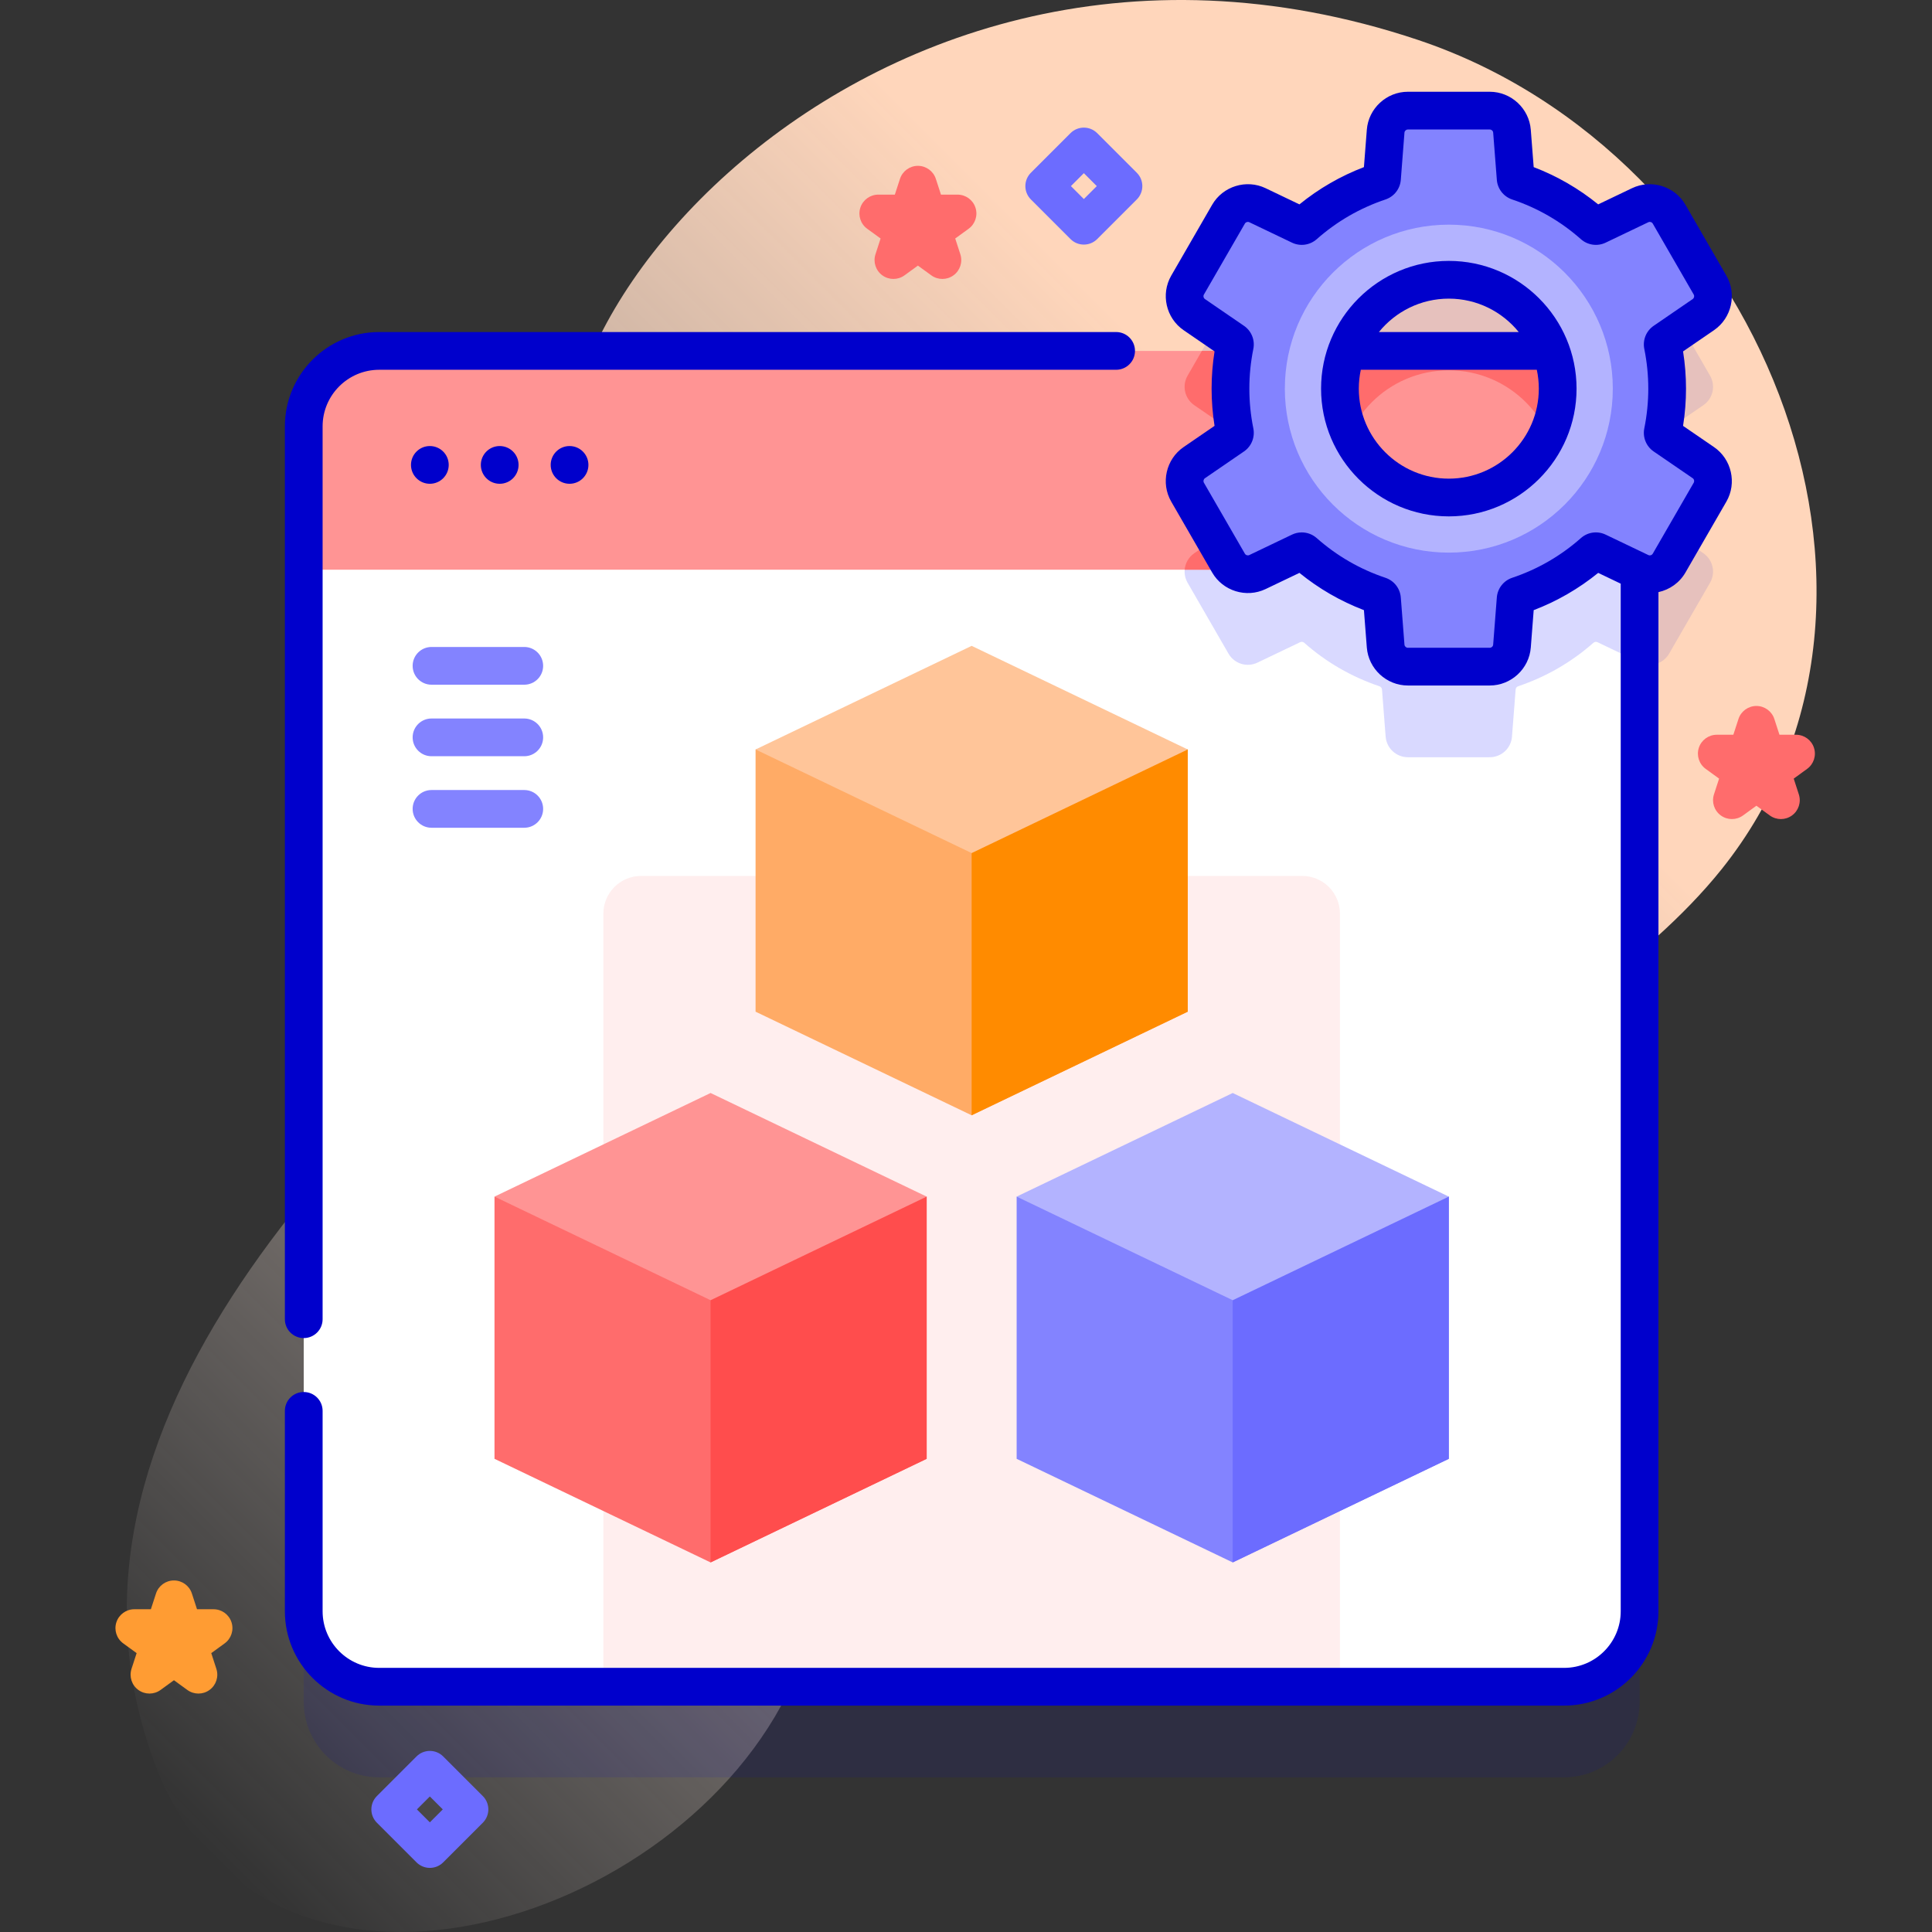 <svg xmlns="http://www.w3.org/2000/svg" xmlns:xlink="http://www.w3.org/1999/xlink" id="Capa_1" height="512" viewBox="0 0 512 512" width="512"><rect x="0" y="0" width="512" height="512" fill="#333333" stroke="none"/><linearGradient id="SVGID_1_" gradientTransform="matrix(-1 0 0 1 -2677 0)" gradientUnits="userSpaceOnUse" x1="-2708.896" x2="-3120.439" y1="467.945" y2="56.402"><stop offset="0" stop-color="#fff3ee" stop-opacity="0"></stop><stop offset=".294" stop-color="#ffeade" stop-opacity=".373"></stop><stop offset=".787" stop-color="#ffd6bb"></stop></linearGradient><g><g><path d="m375.821 10.591c90.118 30.172 138.234 147.525 80.432 219.757-40.438 50.533-128.664 74.978-115.275 152.73 4.945 28.714.923 52.857-32.986 52.301-21.078-.346-34.436-20.395-52.87-27.093-22.644-8.228-37.021 19.943-45.11 37.736-29.622 65.158-139.566 98.162-168.646 22.199-34.74-90.747 54.413-174.663 121.329-230.303 35.052-29.145 39.228-59.026-.834-89.99-48.546-37.519 60.008-188.881 213.96-137.337z" fill="url(#SVGID_1_)"></path></g><g><g><path d="m451.407 146.61-10.347-7.088c-.329-.226-.488-.624-.409-1.015.754-3.72 1.156-7.565 1.156-11.517 0-3.942-.402-7.787-1.156-11.507-.079-.391.08-.79.409-1.015l10.347-7.088c2.54-1.74 3.32-5.15 1.77-7.83l-10.85-18.79c-1.54-2.67-4.88-3.71-7.67-2.37l-11.306 5.406c-.36.172-.785.11-1.084-.155-5.738-5.075-12.504-9.021-19.935-11.515-.378-.127-.645-.464-.676-.861l-.969-12.495c-.23-3.07-2.8-5.45-5.89-5.45h-21.69c-3.09 0-5.66 2.38-5.9 5.45l-.969 12.495c-.031.398-.298.734-.676.861-7.43 2.495-14.187 6.441-19.925 11.515-.299.264-.724.327-1.084.155l-11.316-5.406c-2.78-1.34-6.12-.3-7.67 2.37l-10.84 18.79c-1.55 2.68-.77 6.09 1.77 7.83l10.337 7.088c.329.226.489.624.41 1.016-.1.498-.178 1.004-.265 1.506h-226.489c-11.04 0-20 8.96-20 20v314.02c0 11.04 8.96 20 20 20h314.02c11.04 0 20-8.96 20-20v-275.48l.147.07c2.79 1.34 6.13.3 7.67-2.37l10.85-18.79c1.55-2.68.77-6.09-1.77-7.83z" fill="#00c" opacity=".1"></path><g><path d="m434.51 112.99v314.02c0 11.04-8.96 20-20 20h-314.02c-11.04 0-20-8.96-20-20v-314.02c0-11.04 8.96-20 20-20h314.02c11.04 0 20 8.96 20 20z" fill="#fff"></path><path d="m414.51 92.99h-96l-3.78 6.56c-1.55 2.68-.77 6.09 1.77 7.83l10.33 7.09c.33.22.49.62.41 1.01-.74 3.72-1.15 7.57-1.15 11.51 0 3.95.41 7.8 1.15 11.52.08.39-.08.79-.41 1.01l-10.33 7.09c-2.54 1.74-3.32 5.15-1.77 7.83l10.84 18.79c1.55 2.67 4.89 3.71 7.67 2.37l11.31-5.41c.36-.17.79-.11 1.09.16 5.73 5.07 12.49 9.02 19.92 11.51.38.13.65.47.68.86l.97 12.5c.24 3.07 2.81 5.45 5.9 5.45h21.69c3.09 0 5.66-2.38 5.89-5.45l.97-12.5c.03-.39.29-.73.67-.86 7.43-2.49 14.2-6.44 19.94-11.51.3-.27.72-.33 1.08-.16l11.16 5.34v-62.54c0-11.04-8.96-20-20-20zm-30.56 62.86c-15.93 0-28.85-12.92-28.85-28.86 0-15.93 12.92-28.85 28.85-28.85 15.94 0 28.86 12.92 28.86 28.85 0 15.94-12.92 28.86-28.86 28.86z" fill="#d9d9ff"></path><path d="m355.097 447.006h-195.194v-204.878c0-5.523 4.477-10 10-10h175.194c5.523 0 10 4.477 10 10z" fill="#fee"></path><path d="m434.51 112.99v37.99h-354.02v-37.99c0-11.04 8.96-20 20-20h314.02c11.04 0 20 8.96 20 20z" fill="#ff9494"></path><path d="m414.51 92.99h-96l-3.78 6.56c-1.55 2.68-.77 6.09 1.77 7.83l10.33 7.09c.33.22.49.62.41 1.01-.74 3.72-1.15 7.57-1.15 11.51 0 3.95.41 7.8 1.15 11.52.08.39-.08.79-.41 1.01l-10.33 7.09c-1.51 1.04-2.4 2.66-2.55 4.37h53.96c-7.72-5.18-12.81-13.99-12.81-23.99 0-15.93 12.92-28.85 28.85-28.85 15.94 0 28.86 12.92 28.86 28.85 0 10-5.09 18.81-12.81 23.99h34.51v-37.99c0-11.04-8.96-20-20-20z" fill="#ff6c6c"></path></g><g><g><g><path d="m200.234 268.106 57.263 27.458 57.264-27.458v-69.489h-114.527z" fill="#ffab66"></path><path d="m314.765 198.616v69.489l-57.271 27.457v-96.946z" fill="#ff8b00"></path><path d="m257.497 171.159-57.263 27.458 57.263 27.458 57.264-27.458z" fill="#ffc599"></path></g><g><g><path d="m131.048 386.602 57.263 27.458 57.263-27.458v-69.489h-114.526z" fill="#ff6c6c"></path><path d="m245.579 317.112v69.489l-57.272 27.457v-96.946z" fill="#ff4d4d"></path><path d="m188.311 289.655-57.263 27.458 57.263 27.458 57.263-27.458z" fill="#ff9494"></path></g></g></g><g><path d="m269.421 386.602 57.263 27.458 57.263-27.458v-69.489h-114.526z" fill="#8383ff"></path><path d="m383.952 317.112v69.489l-57.272 27.457v-96.946z" fill="#6c6cff"></path><path d="m326.684 289.655-57.263 27.458 57.263 27.458 57.263-27.458z" fill="#b3b3ff"></path></g></g><g><path d="m451.407 122.61-10.347-7.088c-.329-.226-.488-.624-.409-1.015.754-3.72 1.156-7.565 1.156-11.517 0-3.942-.402-7.786-1.156-11.507-.079-.391.079-.789.409-1.015l10.347-7.088c2.54-1.74 3.32-5.15 1.77-7.83l-10.85-18.79c-1.54-2.67-4.88-3.71-7.67-2.37l-11.306 5.406c-.36.172-.785.11-1.084-.155-5.738-5.075-12.504-9.021-19.935-11.515-.378-.127-.645-.464-.676-.861l-.969-12.495c-.23-3.07-2.8-5.45-5.89-5.45h-21.69c-3.09 0-5.66 2.38-5.9 5.45l-.969 12.495c-.031.398-.298.734-.676.861-7.43 2.495-14.187 6.441-19.925 11.515-.299.265-.724.327-1.084.155l-11.316-5.406c-2.78-1.34-6.12-.3-7.67 2.37l-10.84 18.79c-1.55 2.68-.77 6.09 1.77 7.83l10.337 7.088c.329.226.489.624.41 1.016-.746 3.72-1.157 7.564-1.157 11.506 0 3.952.411 7.796 1.157 11.516.079.392-.081.79-.41 1.016l-10.337 7.088c-2.54 1.74-3.32 5.15-1.77 7.83l10.84 18.79c1.55 2.67 4.89 3.71 7.67 2.37l11.316-5.406c.36-.172.785-.109 1.084.155 5.737 5.075 12.495 9.02 19.925 11.515.378.127.645.464.676.861l.969 12.495c.24 3.07 2.81 5.45 5.9 5.45h21.69c3.09 0 5.66-2.38 5.89-5.45l.969-12.495c.031-.398.298-.734.676-.861 7.43-2.495 14.197-6.441 19.935-11.515.299-.265.724-.327 1.084-.155l11.306 5.406c2.79 1.34 6.13.3 7.67-2.37l10.85-18.79c1.55-2.68.77-6.09-1.77-7.83zm-67.46 9.24c-15.93 0-28.85-12.92-28.85-28.86 0-15.93 12.92-28.85 28.85-28.85 15.94 0 28.86 12.92 28.86 28.85 0 15.94-12.92 28.86-28.86 28.86z" fill="#8383ff"></path><path d="m383.947 59.538c-23.994 0-43.451 19.457-43.451 43.451 0 24.005 19.457 43.462 43.451 43.462 24.005 0 43.462-19.457 43.462-43.462 0-23.994-19.458-43.451-43.462-43.451zm0 72.312c-15.93 0-28.85-12.92-28.85-28.86 0-15.93 12.92-28.85 28.85-28.85 15.94 0 28.86 12.92 28.86 28.85 0 15.94-12.92 28.86-28.86 28.86z" fill="#b3b3ff"></path><g fill="#00c"><path d="m80.494 354.605c2.762 0 5-2.239 5-5v-236.611c0-8.271 6.729-15 15-15h195.29c2.762 0 5-2.239 5-5s-2.238-5-5-5h-195.29c-13.785 0-25 11.215-25 25v236.612c0 2.761 2.238 4.999 5 4.999z"></path><circle cx="113.915" cy="123.206" r="5"></circle><circle cx="132.426" cy="123.206" r="5"></circle><circle cx="150.938" cy="123.206" r="5"></circle><path d="m454.229 118.482-8.199-5.619c.519-3.27.78-6.579.78-9.869s-.262-6.599-.78-9.869l8.199-5.62c4.67-3.201 6.11-9.55 3.279-14.454l-10.849-18.79c-2.829-4.904-9.048-6.831-14.157-4.387l-8.966 4.29c-5.16-4.192-10.892-7.503-17.094-9.875l-.767-9.903c-.438-5.646-5.215-10.068-10.877-10.068h-21.697c-5.662 0-10.44 4.422-10.878 10.067l-.767 9.903c-6.203 2.372-11.935 5.683-17.094 9.875l-8.966-4.29c-5.105-2.443-11.325-.518-14.157 4.386l-10.85 18.791c-2.829 4.904-1.389 11.252 3.281 14.453l8.198 5.62c-.519 3.269-.78 6.577-.78 9.868 0 3.292.262 6.6.78 9.869l-8.198 5.619c-4.67 3.201-6.111 9.55-3.28 14.454l10.849 18.791c2.833 4.903 9.05 6.831 14.157 4.386l8.966-4.29c5.162 4.193 10.893 7.504 17.094 9.875l.767 9.903c.438 5.646 5.216 10.068 10.878 10.068h21.699c5.662 0 10.439-4.422 10.877-10.067l.767-9.903c6.202-2.371 11.932-5.682 17.094-9.875l5.969 2.856v272.328c0 8.271-6.729 15-15 15h-314.013c-8.271 0-15-6.729-15-15v-53.108c0-2.761-2.238-5-5-5s-5 2.239-5 5v53.108c0 13.785 11.215 25 25 25h314.012c13.785 0 25-11.215 25-25v-270.086c2.921-.634 5.569-2.446 7.154-5.193l10.849-18.79c2.832-4.903 1.391-11.252-3.28-14.454zm-5.38 9.454-10.849 18.791c-.237.409-.756.569-1.181.365l-11.311-5.412c-2.177-1.041-4.75-.678-6.554.92-5.338 4.721-11.464 8.26-18.208 10.518-2.285.766-3.885 2.812-4.073 5.217l-.968 12.494c-.036.471-.435.839-.906.839h-21.697c-.473 0-.871-.369-.907-.84l-.968-12.486c-.183-2.405-1.781-4.456-4.074-5.224-6.742-2.258-12.867-5.797-18.21-10.521-1.121-.99-2.536-1.504-3.968-1.504-.876 0-1.759.193-2.584.587l-11.31 5.412c-.43.205-.945.042-1.181-.366l-10.849-18.79c-.235-.409-.115-.939.274-1.206l10.338-7.086c1.986-1.361 2.961-3.768 2.482-6.13-.701-3.466-1.057-7.005-1.057-10.52 0-3.514.355-7.054 1.057-10.52.479-2.362-.496-4.769-2.482-6.13l-10.338-7.086c-.39-.267-.51-.797-.274-1.206l10.849-18.79c.236-.411.754-.569 1.181-.366l11.311 5.412c2.172 1.038 4.743.678 6.555-.92 5.338-4.721 11.463-8.26 18.207-10.519 2.292-.768 3.891-2.818 4.073-5.216l.968-12.494c.036-.471.435-.839.907-.839h21.698c.472 0 .87.369.906.84l.969 12.499c.188 2.4 1.787 4.445 4.073 5.211 6.744 2.259 12.87 5.797 18.204 10.516 1.807 1.601 4.382 1.963 6.558.922l11.31-5.412c.425-.204.943-.044 1.181.366l10.849 18.791c.236.409.116.938-.273 1.205l-10.339 7.086c-1.985 1.361-2.959 3.766-2.482 6.129.701 3.467 1.057 7.007 1.057 10.521s-.355 7.053-1.056 10.521c-.479 2.363.496 4.769 2.481 6.13l10.339 7.086c.388.267.508.796.272 1.205z"></path><path d="m383.951 69.141c-18.667 0-33.854 15.187-33.854 33.853s15.187 33.853 33.854 33.853c18.666 0 33.853-15.187 33.853-33.853s-15.187-33.853-33.853-33.853zm0 10c7.473 0 14.151 3.457 18.528 8.853h-37.056c4.377-5.396 11.055-8.853 18.528-8.853zm0 47.706c-13.153 0-23.854-10.7-23.854-23.853 0-1.715.186-3.387.531-5h46.643c.345 1.614.531 3.285.531 5 .002 13.153-10.699 23.853-23.851 23.853z"></path></g></g><g><g><path d="m138.938 181.454h-24.583c-2.761 0-5-2.239-5-5s2.239-5 5-5h24.583c2.761 0 5 2.239 5 5s-2.239 5-5 5z" fill="#8383ff"></path></g><g><path d="m138.938 200.41h-24.583c-2.761 0-5-2.239-5-5s2.239-5 5-5h24.583c2.761 0 5 2.239 5 5s-2.239 5-5 5z" fill="#8383ff"></path></g><g><path d="m138.938 219.365h-24.583c-2.761 0-5-2.239-5-5s2.239-5 5-5h24.583c2.761 0 5 2.239 5 5s-2.239 5-5 5z" fill="#8383ff"></path></g></g></g><path d="m471.955 217.061c-1.031 0-2.062-.318-2.939-.955l-3.55-2.58-3.55 2.58c-1.754 1.273-4.126 1.273-5.878 0-1.753-1.273-2.486-3.53-1.816-5.59l1.355-4.174-3.551-2.58c-1.752-1.273-2.485-3.53-1.815-5.59.669-2.06 2.589-3.455 4.755-3.455h4.389l1.356-4.173c.669-2.06 2.589-3.455 4.755-3.455s4.086 1.395 4.755 3.455l1.356 4.174h4.389c2.166 0 4.086 1.395 4.755 3.455.67 2.06-.063 4.317-1.815 5.59l-3.551 2.58 1.355 4.174c.67 2.06-.063 4.317-1.816 5.59-.876.636-1.908.954-2.939.954z" fill="#ff6c6c"></path><path d="m52.587 448.812c-1.031 0-2.062-.318-2.939-.955l-3.55-2.58-3.55 2.58c-1.754 1.273-4.126 1.273-5.878 0-1.753-1.273-2.486-3.53-1.816-5.59l1.355-4.174-3.551-2.58c-1.752-1.273-2.485-3.53-1.815-5.59.669-2.06 2.589-3.455 4.755-3.455h4.388l1.357-4.174c.669-2.06 2.589-3.455 4.755-3.455 2.166 0 4.086 1.395 4.755 3.455l1.356 4.174h4.389c2.166 0 4.086 1.395 4.755 3.455.67 2.06-.063 4.317-1.815 5.59l-3.551 2.58 1.355 4.174c.67 2.06-.063 4.317-1.816 5.59-.877.637-1.908.955-2.939.955z" fill="#ff9c33"></path><path d="m113.915 495.01c-1.279 0-2.56-.488-3.535-1.464l-10.5-10.5c-1.953-1.953-1.953-5.119 0-7.071l10.5-10.5c1.951-1.952 5.119-1.952 7.07 0l10.5 10.5c1.953 1.953 1.953 5.119 0 7.071l-10.5 10.5c-.975.975-2.256 1.464-3.535 1.464zm-3.429-15.5 3.429 3.429 3.429-3.429-3.429-3.429z" fill="#6c6cff"></path><path d="m249.746 73.924c-1.031 0-2.062-.318-2.939-.955l-3.55-2.58-3.55 2.58c-1.754 1.273-4.126 1.273-5.878 0-1.753-1.273-2.486-3.53-1.816-5.59l1.355-4.174-3.551-2.58c-1.752-1.273-2.485-3.53-1.815-5.59.669-2.06 2.589-3.455 4.755-3.455h4.388l1.357-4.174c.669-2.06 2.589-3.455 4.755-3.455 2.166 0 4.086 1.395 4.755 3.455l1.356 4.174h4.389c2.166 0 4.086 1.395 4.755 3.455.67 2.06-.063 4.317-1.815 5.59l-3.551 2.58 1.355 4.174c.67 2.06-.063 4.317-1.816 5.59-.876.636-1.908.955-2.939.955z" fill="#ff6c6c"></path><path d="m287.231 64.819c-1.279 0-2.56-.488-3.535-1.464l-10.5-10.5c-1.953-1.953-1.953-5.119 0-7.071l10.5-10.5c1.951-1.952 5.119-1.952 7.07 0l10.5 10.5c1.953 1.953 1.953 5.119 0 7.071l-10.5 10.5c-.975.976-2.255 1.464-3.535 1.464zm-3.428-15.5 3.429 3.429 3.429-3.429-3.429-3.429z" fill="#6c6cff"></path></g></g></svg>